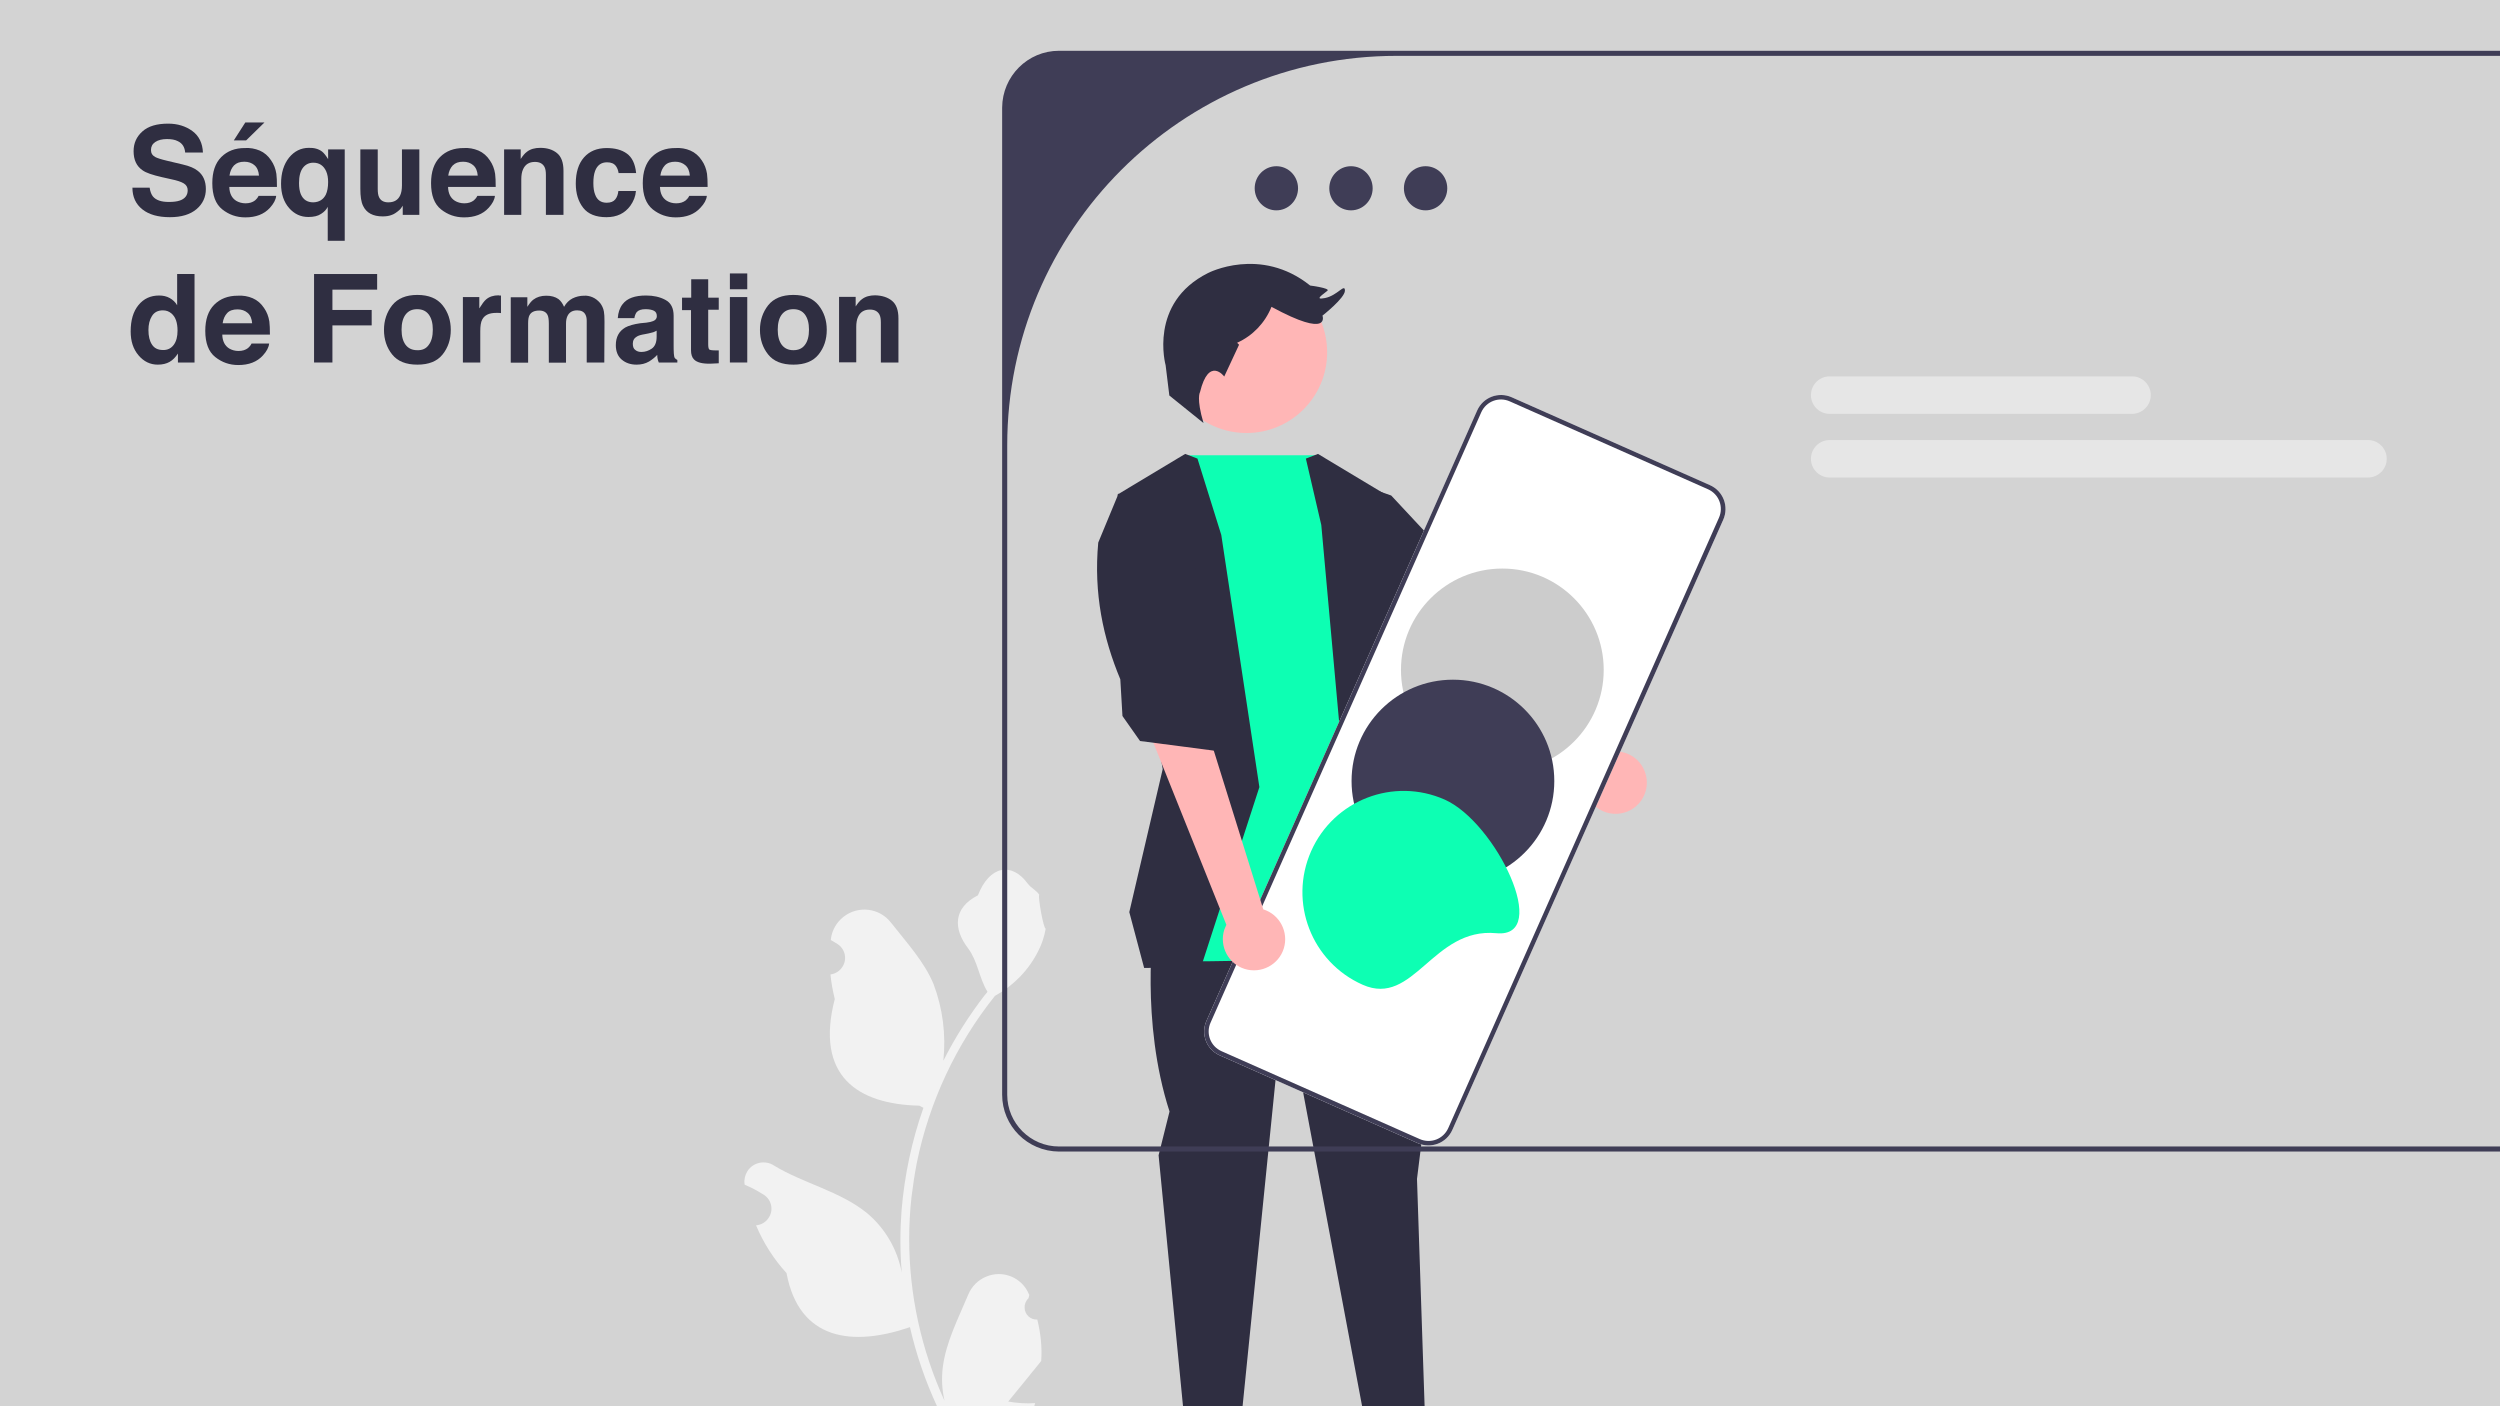 <?xml version="1.0" encoding="UTF-8"?>
<!-- Generator: Adobe Illustrator 27.3.1, SVG Export Plug-In . SVG Version: 6.00 Build 0)  -->
<svg xmlns="http://www.w3.org/2000/svg" xmlns:xlink="http://www.w3.org/1999/xlink" version="1.1" id="Calque_1" x="0px" y="0px" viewBox="0 0 1280 720" style="enable-background:new 0 0 1280 720;" xml:space="preserve">
<style type="text/css">
	.st0{fill:#D3D3D3;}
	.st1{fill:#2F2E41;}
	.st2{fill:#3F3D56;}
	.st3{fill:#E6E6E6;}
	.st4{fill:#FFB6B6;}
	.st5{fill:#0DFFB3;}
	.st6{fill:#FFFFFF;}
	.st7{fill:#CCCCCC;}
	.st8{fill:#F2F2F2;}
</style>
<rect class="st0" width="1280" height="720"></rect>
<g>
	<path class="st1" d="M76.6,96c0.3,2.1,0.9,3.6,1.7,4.6c1.6,1.9,4.3,2.8,8.1,2.8c2.3,0,4.1-0.2,5.6-0.7c2.7-0.9,4.1-2.7,4.1-5.3   c0-1.5-0.7-2.7-2-3.5c-1.3-0.8-3.4-1.5-6.3-2.1l-4.9-1.1c-4.8-1.1-8.1-2.2-9.9-3.5c-3.1-2.1-4.6-5.4-4.6-9.8   c0-4.1,1.5-7.4,4.5-10.1s7.4-4,13.2-4c4.8,0,9,1.3,12.4,3.8c3.4,2.5,5.2,6.2,5.4,11h-9.1c-0.2-2.7-1.4-4.7-3.7-5.8   c-1.5-0.8-3.4-1.1-5.6-1.1c-2.5,0-4.5,0.5-6,1.5c-1.5,1-2.2,2.4-2.2,4.1c0,1.6,0.7,2.8,2.2,3.6c0.9,0.5,3,1.2,6,1.9l8,1.9   c3.5,0.8,6.1,1.9,7.8,3.3c2.7,2.1,4.1,5.2,4.1,9.3c0,4.1-1.6,7.6-4.8,10.3c-3.2,2.7-7.7,4.1-13.6,4.1c-6,0-10.7-1.3-14.1-4   s-5.1-6.4-5.1-11.1H76.6z"></path>
	<path class="st1" d="M133,77.1c2.3,1,4.3,2.7,5.8,5c1.4,2,2.3,4.3,2.7,6.9c0.2,1.5,0.3,3.8,0.3,6.7h-24.4c0.1,3.4,1.3,5.7,3.5,7.1   c1.3,0.8,3,1.3,4.8,1.3c2,0,3.6-0.5,4.9-1.5c0.7-0.6,1.3-1.3,1.8-2.3h9c-0.2,2-1.3,4-3.2,6.1c-3,3.3-7.2,4.9-12.6,4.9   c-4.5,0-8.4-1.4-11.8-4.1s-5.1-7.2-5.1-13.4c0-5.8,1.5-10.3,4.6-13.4c3.1-3.1,7.1-4.6,12-4.6C128,75.6,130.6,76.1,133,77.1z    M119.8,84.7c-1.2,1.3-2,3-2.3,5.2h15.1c-0.2-2.3-0.9-4.1-2.3-5.3c-1.4-1.2-3.1-1.8-5.2-1.8C122.8,82.8,121.1,83.4,119.8,84.7z    M135.4,62.7l-9.4,9.2h-6.3l5.9-9.2H135.4z"></path>
	<path class="st1" d="M164.9,77.6c1,0.8,2,2.1,3.1,3.9v-5h8.5v46.8h-8.7v-17.4c-0.7,1.4-1.8,2.6-3.4,3.6c-1.6,1.1-3.8,1.6-6.5,1.6   c-3.9,0-7.2-1.5-9.9-4.6c-2.7-3.1-4.1-7.2-4.1-12.4c0-5.6,1.4-10,4.1-13.4c2.7-3.3,6.1-5,10.1-5C160.9,75.6,163.2,76.3,164.9,77.6z    M166.8,99.7c0.8-1.7,1.2-3.9,1.2-6.5c0-2.1-0.3-3.9-1-5.5c-1.3-2.9-3.5-4.4-6.6-4.4c-2.2,0-4,0.9-5.3,2.6c-1.3,1.7-2,4.3-2,7.8   c0,2.3,0.3,4.2,0.9,5.7c1.2,2.8,3.3,4.2,6.4,4.2C163.4,103.5,165.5,102.2,166.8,99.7z"></path>
	<path class="st1" d="M193.4,76.5v20.2c0,1.9,0.2,3.3,0.7,4.3c0.8,1.7,2.4,2.6,4.7,2.6c3,0,5-1.2,6.1-3.6c0.6-1.3,0.9-3,0.9-5.2   V76.5h8.9V110h-8.5v-4.7c-0.1,0.1-0.3,0.4-0.6,0.9c-0.3,0.5-0.7,1-1.2,1.4c-1.4,1.2-2.7,2.1-4,2.5c-1.3,0.5-2.8,0.7-4.5,0.7   c-4.9,0-8.3-1.8-10-5.4c-1-2-1.4-4.9-1.4-8.7V76.5H193.4z"></path>
	<path class="st1" d="M245,77.1c2.3,1,4.3,2.7,5.8,5c1.4,2,2.3,4.3,2.7,6.9c0.2,1.5,0.3,3.8,0.3,6.7h-24.4c0.1,3.4,1.3,5.7,3.5,7.1   c1.3,0.8,3,1.3,4.8,1.3c2,0,3.6-0.5,4.9-1.5c0.7-0.6,1.3-1.3,1.8-2.3h9c-0.2,2-1.3,4-3.2,6.1c-3,3.3-7.2,4.9-12.6,4.9   c-4.5,0-8.4-1.4-11.8-4.1s-5.1-7.2-5.1-13.4c0-5.8,1.5-10.3,4.6-13.4c3.1-3.1,7.1-4.6,12-4.6C240,75.6,242.6,76.1,245,77.1z    M231.8,84.7c-1.2,1.3-2,3-2.3,5.2h15.1c-0.2-2.3-0.9-4.1-2.3-5.3c-1.4-1.2-3.1-1.8-5.2-1.8C234.8,82.8,233.1,83.4,231.8,84.7z"></path>
	<path class="st1" d="M285.2,78.4c2.2,1.8,3.3,4.8,3.3,9V110h-9V89.6c0-1.8-0.2-3.1-0.7-4.1c-0.9-1.7-2.5-2.6-4.9-2.6   c-3,0-5,1.3-6.1,3.8c-0.6,1.3-0.9,3-0.9,5.1V110h-8.8V76.5h8.5v4.9c1.1-1.7,2.2-3,3.2-3.7c1.8-1.4,4.1-2,6.8-2   C280.2,75.7,283,76.6,285.2,78.4z"></path>
	<path class="st1" d="M316.7,88.5c-0.2-1.3-0.6-2.4-1.3-3.4c-1-1.4-2.5-2-4.6-2c-3,0-5,1.5-6.1,4.4c-0.6,1.6-0.9,3.6-0.9,6.2   c0,2.5,0.3,4.4,0.9,5.9c1,2.8,3,4.2,5.9,4.2c2.1,0,3.5-0.6,4.4-1.7s1.4-2.5,1.6-4.3h9c-0.2,2.7-1.2,5.2-2.9,7.6   c-2.8,3.8-6.8,5.8-12.2,5.8s-9.4-1.6-11.9-4.8s-3.8-7.3-3.8-12.4c0-5.8,1.4-10.2,4.2-13.4c2.8-3.2,6.7-4.8,11.6-4.8   c4.2,0,7.7,0.9,10.3,2.8c2.7,1.9,4.3,5.2,4.8,10H316.7z"></path>
	<path class="st1" d="M353.5,77.1c2.3,1,4.3,2.7,5.8,5c1.4,2,2.3,4.3,2.7,6.9c0.2,1.5,0.3,3.8,0.3,6.7h-24.4   c0.1,3.4,1.3,5.7,3.5,7.1c1.3,0.8,2.9,1.3,4.8,1.3c2,0,3.6-0.5,4.9-1.5c0.7-0.6,1.3-1.3,1.8-2.3h9c-0.2,2-1.3,4-3.3,6.1   c-3,3.3-7.2,4.9-12.6,4.9c-4.5,0-8.4-1.4-11.8-4.1c-3.4-2.8-5.1-7.2-5.1-13.4c0-5.8,1.5-10.3,4.6-13.4c3.1-3.1,7.1-4.6,12-4.6   C348.5,75.6,351.2,76.1,353.5,77.1z M340.4,84.7c-1.2,1.3-2,3-2.3,5.2h15.1c-0.2-2.3-0.9-4.1-2.3-5.3s-3.1-1.8-5.2-1.8   C343.4,82.8,341.6,83.4,340.4,84.7z"></path>
	<path class="st1" d="M86.9,152.6c1.6,0.9,2.9,2.1,3.8,3.7v-16h8.9v45.3h-8.5V181c-1.3,2-2.7,3.4-4.3,4.3s-3.6,1.4-6,1.4   c-3.9,0-7.2-1.6-9.9-4.8c-2.7-3.2-4-7.2-4-12.2c0-5.7,1.3-10.2,4-13.5s6.2-4.9,10.6-4.9C83.5,151.3,85.3,151.7,86.9,152.6z    M89,176.5c1.3-1.8,1.9-4.2,1.9-7.2c0-4.1-1-7-3.1-8.8c-1.3-1.1-2.7-1.6-4.4-1.6c-2.6,0-4.4,1-5.6,2.9c-1.2,1.9-1.8,4.3-1.8,7.2   c0,3.1,0.6,5.6,1.8,7.4c1.2,1.9,3.1,2.8,5.6,2.8C85.8,179.3,87.7,178.3,89,176.5z"></path>
	<path class="st1" d="M129.4,152.7c2.3,1,4.3,2.7,5.8,5c1.4,2,2.3,4.3,2.7,6.9c0.2,1.5,0.3,3.8,0.3,6.7h-24.4   c0.1,3.4,1.3,5.7,3.5,7.1c1.3,0.8,3,1.3,4.8,1.3c2,0,3.6-0.5,4.9-1.5c0.7-0.6,1.3-1.3,1.8-2.3h9c-0.2,2-1.3,4-3.2,6.1   c-3,3.3-7.2,4.9-12.6,4.9c-4.5,0-8.4-1.4-11.8-4.1s-5.1-7.2-5.1-13.4c0-5.8,1.5-10.3,4.6-13.4c3.1-3.1,7.1-4.6,12-4.6   C124.4,151.2,127.1,151.7,129.4,152.7z M116.3,160.3c-1.2,1.3-2,3-2.3,5.2h15.1c-0.2-2.3-0.9-4.1-2.3-5.3c-1.4-1.2-3.1-1.8-5.2-1.8   C119.3,158.4,117.5,159,116.3,160.3z"></path>
	<path class="st1" d="M160.8,140.3h32.3v8h-22.9v10.4h20.1v7.9h-20.1v19h-9.4V140.3z"></path>
	<path class="st1" d="M226.6,181.5c-2.8,3.5-7.1,5.2-12.9,5.2c-5.8,0-10.1-1.7-12.9-5.2c-2.8-3.5-4.2-7.7-4.2-12.6   c0-4.8,1.4-9,4.2-12.6c2.8-3.5,7.1-5.3,12.9-5.3c5.8,0,10.1,1.8,12.9,5.3c2.8,3.5,4.2,7.7,4.2,12.6   C230.8,173.8,229.4,178,226.6,181.5z M219.5,176.6c1.4-1.8,2.1-4.4,2.1-7.8s-0.7-5.9-2.1-7.8c-1.4-1.8-3.3-2.7-5.9-2.7   c-2.6,0-4.5,0.9-5.9,2.7c-1.4,1.8-2.1,4.4-2.1,7.8s0.7,5.9,2.1,7.8c1.4,1.8,3.4,2.7,5.9,2.7C216.2,179.4,218.2,178.5,219.5,176.6z"></path>
	<path class="st1" d="M255.7,151.3c0.1,0,0.4,0,0.8,0v9c-0.6-0.1-1-0.1-1.5-0.1s-0.8,0-1,0c-3.5,0-5.9,1.1-7.1,3.4   c-0.7,1.3-1,3.3-1,6v16H237v-33.5h8.4v5.8c1.4-2.2,2.5-3.8,3.5-4.6c1.6-1.4,3.8-2.1,6.4-2.1C255.4,151.3,255.6,151.3,255.7,151.3z"></path>
	<path class="st1" d="M303.4,152.2c1.4,0.6,2.7,1.6,3.9,3c0.9,1.2,1.6,2.6,1.9,4.3c0.2,1.1,0.3,2.8,0.3,5l-0.1,21.1h-9v-21.3   c0-1.3-0.2-2.3-0.6-3.1c-0.8-1.6-2.2-2.3-4.3-2.3c-2.4,0-4.1,1-5,3c-0.5,1.1-0.7,2.3-0.7,3.8v20H281v-20c0-2-0.2-3.4-0.6-4.3   c-0.7-1.6-2.2-2.4-4.3-2.4c-2.5,0-4.2,0.8-5,2.4c-0.5,0.9-0.7,2.3-0.7,4.1v20.2h-8.9v-33.5h8.5v4.9c1.1-1.7,2.1-3,3.1-3.7   c1.7-1.3,3.9-2,6.6-2c2.6,0,4.6,0.6,6.2,1.7c1.3,1,2.2,2.4,2.9,4c1.1-2,2.6-3.4,4.3-4.3c1.8-0.9,3.8-1.4,6-1.4   C300.5,151.3,302,151.6,303.4,152.2z"></path>
	<path class="st1" d="M330.9,165.2c1.6-0.2,2.8-0.5,3.5-0.8c1.3-0.5,1.9-1.4,1.9-2.5c0-1.4-0.5-2.3-1.5-2.8c-1-0.5-2.4-0.8-4.3-0.8   c-2.1,0-3.6,0.5-4.5,1.5c-0.6,0.8-1,1.8-1.2,3.1h-8.5c0.2-2.9,1-5.3,2.5-7.2c2.3-3,6.3-4.4,12-4.4c3.7,0,7,0.7,9.8,2.2   c2.9,1.5,4.3,4.2,4.3,8.2v15.4c0,1.1,0,2.4,0.1,3.9c0.1,1.1,0.2,1.9,0.5,2.3s0.7,0.7,1.3,1v1.3h-9.5c-0.3-0.7-0.5-1.3-0.6-1.9   s-0.2-1.3-0.2-2c-1.2,1.3-2.6,2.4-4.2,3.4c-1.9,1.1-4,1.6-6.4,1.6c-3.1,0-5.6-0.9-7.6-2.6c-2-1.7-3-4.2-3-7.4c0-4.1,1.6-7.1,4.8-9   c1.8-1,4.3-1.7,7.7-2.2L330.9,165.2z M336.2,169.3c-0.6,0.3-1.1,0.6-1.7,0.8c-0.6,0.2-1.4,0.4-2.4,0.6l-2,0.4   c-1.9,0.3-3.2,0.7-4,1.2c-1.4,0.8-2.1,2-2.1,3.7c0,1.5,0.4,2.6,1.3,3.2c0.8,0.7,1.9,1,3.1,1c1.9,0,3.7-0.6,5.3-1.7   c1.6-1.1,2.5-3.1,2.5-6.1V169.3z"></path>
	<path class="st1" d="M349.2,158.6v-6.2h4.7V143h8.7v9.4h5.4v6.2h-5.4v17.7c0,1.4,0.2,2.2,0.5,2.6c0.3,0.3,1.4,0.5,3.2,0.5   c0.3,0,0.5,0,0.8,0s0.6,0,0.9,0v6.6l-4.2,0.2c-4.1,0.1-7-0.6-8.5-2.2c-1-1-1.5-2.6-1.5-4.6v-20.6H349.2z"></path>
	<path class="st1" d="M382.6,148.1h-8.9V140h8.9V148.1z M373.7,152.1h8.9v33.5h-8.9V152.1z"></path>
	<path class="st1" d="M419.1,181.5c-2.8,3.5-7.1,5.2-12.9,5.2s-10.1-1.7-12.9-5.2c-2.8-3.5-4.2-7.7-4.2-12.6c0-4.8,1.4-9,4.2-12.6   c2.8-3.5,7.1-5.3,12.9-5.3s10.1,1.8,12.9,5.3c2.8,3.5,4.2,7.7,4.2,12.6C423.3,173.8,421.9,178,419.1,181.5z M412.1,176.6   c1.4-1.8,2.1-4.4,2.1-7.8s-0.7-5.9-2.1-7.8c-1.4-1.8-3.3-2.7-5.9-2.7s-4.5,0.9-5.9,2.7c-1.4,1.8-2.1,4.4-2.1,7.8s0.7,5.9,2.1,7.8   c1.4,1.8,3.4,2.7,5.9,2.7S410.7,178.5,412.1,176.6z"></path>
	<path class="st1" d="M456.7,154c2.2,1.8,3.3,4.8,3.3,9v22.6h-9v-20.4c0-1.8-0.2-3.1-0.7-4.1c-0.9-1.7-2.5-2.6-4.9-2.6   c-3,0-5,1.3-6.1,3.8c-0.6,1.3-0.9,3-0.9,5.1v18.1h-8.8v-33.5h8.5v4.9c1.1-1.7,2.2-3,3.2-3.7c1.8-1.4,4.1-2,6.8-2   C451.6,151.3,454.5,152.2,456.7,154z"></path>
</g>
<ellipse class="st2" cx="729.9" cy="96.4" rx="11.1" ry="11.3"></ellipse>
<ellipse class="st2" cx="691.7" cy="96.4" rx="11.1" ry="11.3"></ellipse>
<ellipse class="st2" cx="653.5" cy="96.4" rx="11.1" ry="11.3"></ellipse>
<path class="st3" d="M1091.5,211.9H936.8c-5.3,0-9.6-4.3-9.6-9.6c0-5.3,4.3-9.6,9.6-9.6h154.8c5.3,0,9.6,4.3,9.6,9.6  C1101.2,207.6,1096.9,211.9,1091.5,211.9z"></path>
<path class="st3" d="M1212.3,244.5H936.8c-5.3,0-9.6-4.3-9.6-9.6s4.3-9.6,9.6-9.6h275.6c5.3,0,9.6,4.3,9.6,9.6  S1217.7,244.5,1212.3,244.5z"></path>
<path class="st4" d="M811.3,399.5l-55.7-52.2l15.1-25.3l54.9,62.8c8.8-0.9,16.6,5.5,17.5,14.3s-5.5,16.6-14.3,17.5  c-8.8,0.9-16.6-5.5-17.5-14.3C811.2,401.4,811.2,400.5,811.3,399.5L811.3,399.5z"></path>
<path class="st1" d="M590.7,473.6c0,0-6.9,49.1,8.1,95.5l-5.6,22.4L605.7,720h30.5l21.4-211.8L697.4,720h32l-3.9-116.4l13.9-111.8  l-5.8-25.5L590.7,473.6z"></path>
<path class="st5" d="M674.9,233.1h-68.1l-11.4,29.1l2.8,230.1c0,0,134.8,0,144.1-9.2l-28.8-100.3L703,254.9L674.9,233.1z"></path>
<polygon class="st1" points="712.3,253.7 760.7,305.6 778,317.1 782.6,332.1 763,365.5 741.1,357.5 734.2,332.1 693.5,298.9   689.2,245.7 "></polygon>
<polygon class="st1" points="668.6,234.8 676.5,268.8 687.5,390.3 702.5,482.5 745.7,482.5 719.8,382.2 709.4,253.2 674.8,232.4 "></polygon>
<polygon class="st1" points="613.1,234.8 625.3,273.9 644.8,403 614.9,495.2 585.8,495.6 578.2,467 595.3,393.8 572.2,253.2   606.8,232.4 "></polygon>
<circle class="st4" cx="638.2" cy="180.4" r="41.3"></circle>
<path class="st1" d="M614.4,200.8c0,0-2,3,1.8,15.8l-17.5-14.1l-1.9-15.5c0,0-8.9-31.9,21.7-47.2c0,0,26.8-14,52.3,6.4  c0,0,10.2,1.3,8.9,2.6s-7.7,5.1-1.3,3.8s10.2-7.7,10.2-3.8c0,3.8-11.5,12.8-11.5,12.8s4.5,12.1-26.1-4.5l0,0  c-3.3,8.2-9.6,14.8-17.6,18.4l1,1l0,0l-7.6,16.3C626.8,192.7,618.9,182.3,614.4,200.8z"></path>
<path class="st6" d="M617.7,522.7l138.6-312.5c3-6.8,10.9-9.8,17.7-6.8l101.5,45c6.8,3,9.8,10.9,6.8,17.7L743.6,578.5  c-3,6.8-10.9,9.8-17.7,6.8l-101.5-45C617.7,537.3,614.7,529.4,617.7,522.7z"></path>
<path class="st2" d="M617.7,522.7l138.6-312.5c3-6.8,10.9-9.8,17.7-6.8l101.5,45c6.8,3,9.8,10.9,6.8,17.7L743.6,578.5  c-3,6.8-10.9,9.8-17.7,6.8l-101.5-45C617.7,537.3,614.7,529.4,617.7,522.7z M880.1,265.1c2.5-5.6,0-12.1-5.6-14.6l-101.5-45  c-5.6-2.5-12.1,0-14.6,5.6L619.8,523.6c-2.5,5.6,0,12.1,5.6,14.6l101.5,45c5.6,2.5,12.1,0,14.6-5.6L880.1,265.1z"></path>
<circle class="st7" cx="769.2" cy="343" r="51.9"></circle>
<circle class="st2" cx="743.9" cy="399.9" r="51.9"></circle>
<path class="st5" d="M697.7,504.2c-26.2-11.6-38-42.2-26.4-68.4c11.6-26.2,42.2-38,68.4-26.4l0,0c26.2,11.6,54.9,71.2,26.4,68.4  C733.5,474.7,723.9,515.8,697.7,504.2z"></path>
<path class="st4" d="M627.9,473.5l-40.5-101l32.4,6.5l27,86.6c8.4,2.6,13.1,11.6,10.5,20c-2.6,8.4-11.6,13.1-20,10.5  c-8.4-2.6-13.1-11.6-10.5-20C627.2,475.2,627.5,474.3,627.9,473.5L627.9,473.5z"></path>
<path class="st1" d="M562.3,277.8c-2.4,26,2.5,48.9,11.3,70l1.1,18.8l9,12.8l38.4,5l7.1-22.2l-15.8-21l-1.3-52.5l-39.4-36  L562.3,277.8z"></path>
<path class="st8" d="M531.1,675.6c-3.5,0.2-6.4-2.5-6.5-6c-0.1-1.8,0.6-3.6,2-4.9l0.4-1.7c-0.1-0.1-0.1-0.3-0.2-0.4  c-3.6-8.6-13.5-12.6-22-8.9c-4.1,1.7-7.3,5-9,9c-5.1,12.2-11.5,24.5-13.1,37.4c-0.7,5.7-0.4,11.5,0.9,17.1  c-11.9-26-18.1-54.3-18.1-82.9c0-7.2,0.4-14.4,1.2-21.5c0.7-5.8,1.6-11.7,2.7-17.4c6.4-31.3,20.1-60.6,40-85.5  c9.6-5.3,17.4-13.3,22.3-23.2c1.8-3.5,3-7.3,3.7-11.2c-1.1,0.1-4.1-16.4-3.3-17.4c-1.5-2.3-4.2-3.4-5.9-5.7  c-8.2-11.2-19.6-9.2-25.5,6c-12.6,6.4-12.8,17-5,27.2c4.9,6.5,5.6,15.2,9.9,22.2c-0.4,0.6-0.9,1.1-1.4,1.7  c-8.1,10.5-15.2,21.7-21.2,33.6c1.4-13.3-0.3-26.7-5-39.2c-4.8-11.6-13.9-21.4-21.8-31.5c-5.9-7.6-16.8-8.9-24.3-3  c-3.6,2.8-6,7-6.5,11.5c0,0.1,0,0.3,0,0.4c1.2,0.7,2.3,1.4,3.5,2.1c3.9,2.6,5,7.9,2.3,11.8c-1.3,2-3.4,3.3-5.8,3.7l-0.2,0  c0.4,4.3,1.2,8.5,2.2,12.6c-10.2,39.5,11.8,53.9,43.3,54.6c0.7,0.4,1.4,0.7,2.1,1.1c-6,17-9.7,34.6-11.2,52.5  c-0.8,10.6-0.8,21.2,0.1,31.8l-0.1-0.4c-2.3-11.7-8.5-22.3-17.7-30c-13.7-11.2-32.9-15.3-47.7-24.4c-4.5-2.9-10.6-1.6-13.5,2.9  c-1.2,1.9-1.8,4.3-1.5,6.6l0.1,0.4c2.2,0.9,4.3,1.9,6.4,3.1c1.2,0.7,2.3,1.4,3.5,2.1c3.9,2.6,5,7.9,2.3,11.8c-1.3,2-3.4,3.3-5.8,3.7  l-0.2,0c-0.1,0-0.2,0-0.4,0.1c3.8,9,9,17.2,15.6,24.4c6.4,34.5,33.8,37.8,63.2,27.7h0c3.2,14,7.9,27.6,13.9,40.6h49.7  c0.2-0.6,0.3-1.1,0.5-1.7c-4.6,0.3-9.2,0-13.8-0.8c3.7-4.5,7.4-9.1,11.1-13.6c0.1-0.1,0.2-0.2,0.2-0.3c1.9-2.3,3.8-4.6,5.6-6.9l0,0  C533.6,689.6,532.8,682.5,531.1,675.6L531.1,675.6z"></path>
<path class="st2" d="M1280,587H542.2c-14.6,0-26.5-11.9-26.5-26.5V228c0-110.1,89.3-199.4,199.4-199.4h565v-2.6H542.2  c-16,0-29,13-29.1,29.1v505.4c0,16,13,29,29.1,29.1H1280V587z"></path>
</svg>
